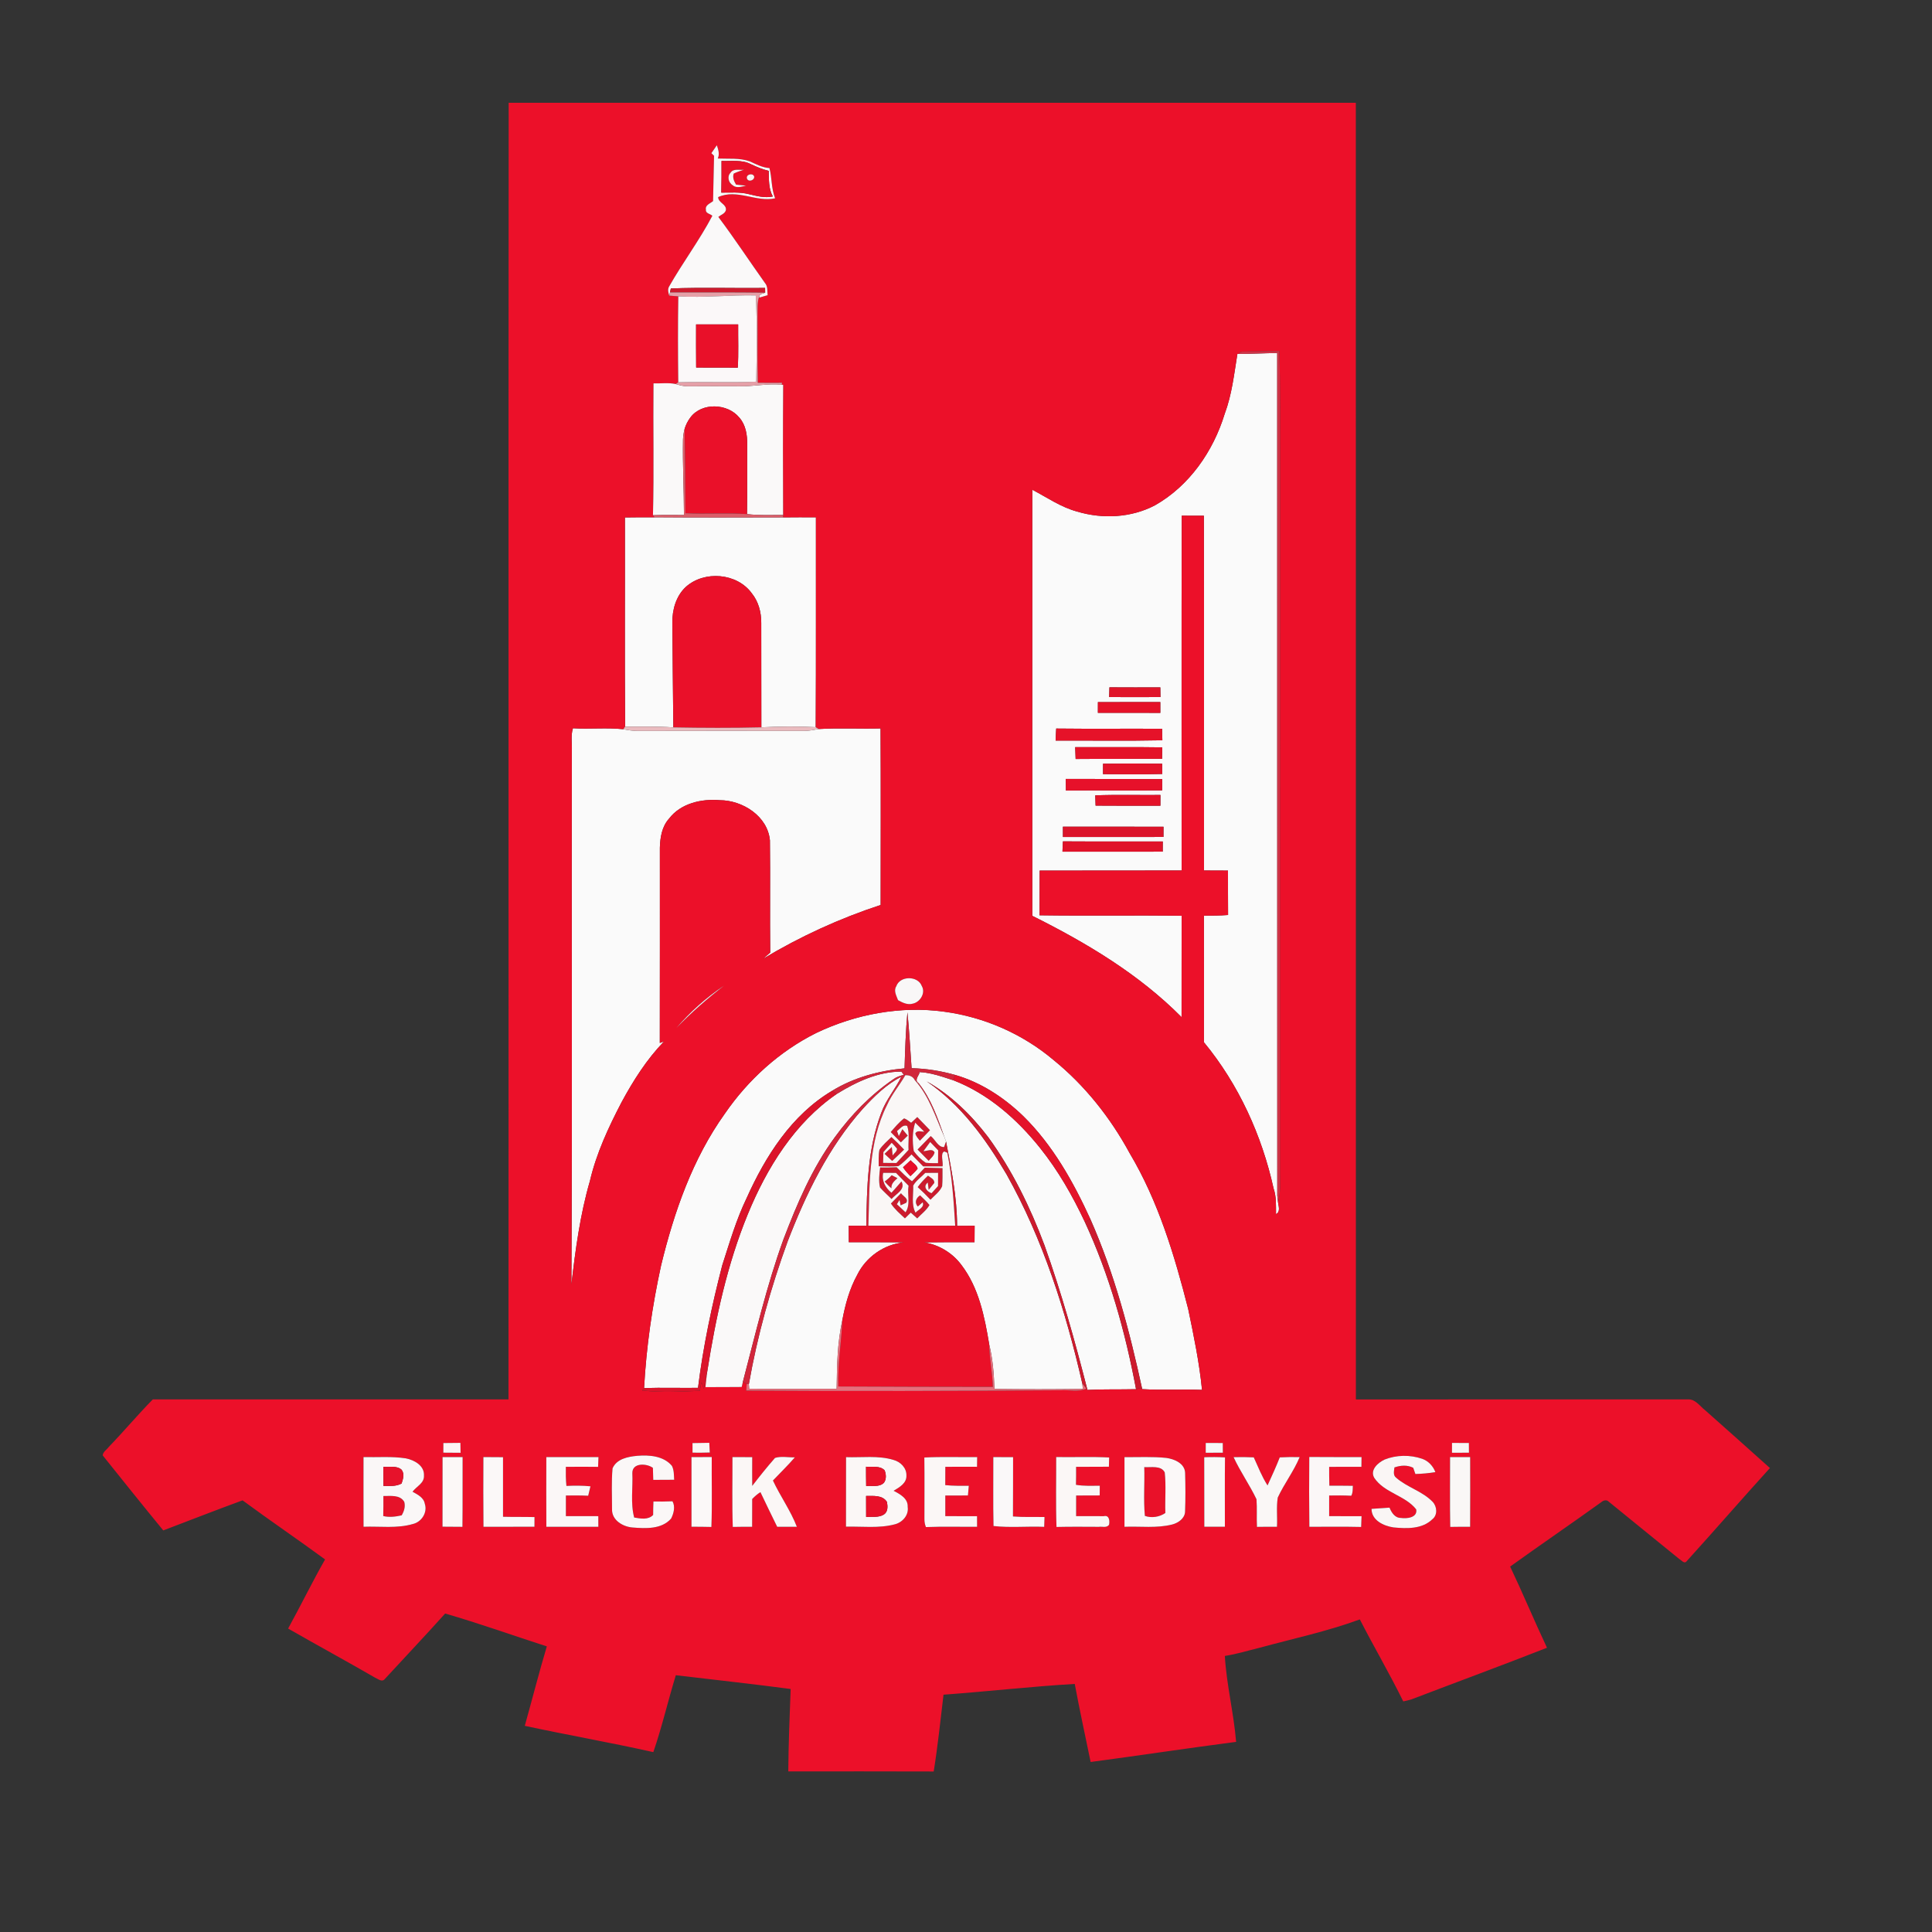 <?xml version="1.0" encoding="UTF-8"?>
<svg xmlns="http://www.w3.org/2000/svg" xmlns:xlink="http://www.w3.org/1999/xlink" width="800pt" height="800pt" viewBox="0 0 800 800" version="1.1">
<rect x="0" y="0" width="800" height="800" fill="#333333" stroke="none"/>
<g id="surface1">
<path style=" stroke:none;fill-rule:nonzero;fill:rgb(98.047%,98.047%,98.047%);fill-opacity:1;" d="M 512.379 146.551 L 512.879 146.551 C 518.211 146.559 523.531 146.238 528.859 146.18 C 528.898 262.48 528.828 378.781 528.891 495.078 C 528.969 495.738 529.121 497.051 529.191 497.711 C 529.371 499.391 530.328 501.75 528.371 502.738 C 528.34 499.148 528.559 495.539 527.359 492.09 C 522.5 470.109 512.891 449 498.531 431.59 C 498.539 414.109 498.578 396.641 498.52 379.16 C 501.852 379.16 505.191 379.148 508.52 378.879 C 508.461 372.75 508.5 366.621 508.48 360.488 C 505.172 360.48 501.859 360.469 498.551 360.449 C 498.512 311.488 498.621 262.52 498.5 213.551 C 495.441 213.559 492.379 213.551 489.328 213.531 C 489.211 262.5 489.301 311.469 489.281 360.441 C 469.691 360.52 450.09 360.441 430.5 360.488 C 430.469 366.66 430.488 372.828 430.449 379 C 450.059 379.289 469.68 378.961 489.289 379.18 C 489.238 393.18 489.309 407.18 489.262 421.18 C 471.59 403.352 449.781 390.359 427.449 379.219 C 427.441 320.41 427.43 261.602 427.449 202.789 C 433.551 205.98 439.32 210.039 446.059 211.84 C 456.621 215 468.461 214.398 478.281 209.219 C 492.5 201.16 502.379 186.852 507.109 171.398 C 510.102 163.41 511.02 154.91 512.379 146.551 M 459.262 288.641 C 466.352 288.66 473.441 288.68 480.531 288.641 C 480.512 287.641 480.48 285.629 480.461 284.629 C 473.43 284.629 466.41 284.672 459.391 284.609 C 459.34 285.949 459.301 287.289 459.262 288.641 M 454.621 290.738 C 454.609 292.211 454.609 293.691 454.609 295.172 C 463.23 295.18 471.852 295.172 480.469 295.18 C 480.461 293.691 480.461 292.199 480.461 290.711 C 471.84 290.73 463.23 290.691 454.621 290.738 M 437.109 306.672 C 451.84 306.602 466.578 306.852 481.309 306.539 C 481.262 304.949 481.23 303.359 481.199 301.77 C 466.59 301.68 451.969 301.852 437.352 301.68 C 437.238 303.34 437.172 305 437.109 306.672 M 445.211 309.379 C 445.262 311.012 445.32 312.641 445.398 314.281 C 457.328 314.172 469.27 314.289 481.199 314.211 C 481.219 312.621 481.25 311.039 481.281 309.461 C 469.262 309.27 457.238 309.43 445.211 309.379 M 456.75 316.23 C 456.738 317.672 456.738 319.109 456.738 320.559 C 464.922 320.59 473.102 320.699 481.281 320.488 C 481.25 319.07 481.23 317.641 481.219 316.219 C 473.059 316.141 464.898 316.148 456.75 316.23 M 441.371 327.34 C 454.648 327.238 467.941 327.391 481.23 327.281 C 481.23 325.719 481.23 324.148 481.25 322.59 C 467.93 322.52 454.609 322.59 441.301 322.539 C 441.309 324.141 441.328 325.738 441.371 327.34 M 453.52 329.34 C 453.551 330.398 453.621 332.531 453.66 333.59 C 462.602 333.672 471.551 333.629 480.5 333.621 C 480.5 332.141 480.5 330.66 480.512 329.18 C 471.512 329.262 462.512 329 453.52 329.34 M 440.129 342.32 C 440.129 343.738 440.129 345.16 440.141 346.578 C 454.02 346.551 467.891 346.602 481.77 346.57 C 481.77 345.148 481.77 343.738 481.781 342.328 C 467.891 342.301 454.012 342.328 440.129 342.32 M 440.141 348.391 C 440.051 349.809 439.98 351.23 439.949 352.66 C 453.781 352.648 467.621 352.691 481.461 352.648 C 481.461 351.238 481.469 349.84 481.48 348.441 C 467.699 348.398 453.922 348.488 440.141 348.391 M 258.762 214.262 C 262.84 214.211 266.93 214.18 271.02 214.199 C 288.75 214.34 306.488 214.289 324.23 214.238 C 328.77 214.172 333.309 214.199 337.852 214.211 C 337.809 243.18 337.941 272.148 337.77 301.109 C 330.281 300.73 322.75 300.809 315.262 301.172 C 315.211 286.781 315.27 272.379 315.219 257.988 C 315.262 253.578 314.09 249.109 311.281 245.641 C 305.16 237.25 291.672 236.141 284 243.012 C 279.922 246.77 278.309 252.551 278.41 257.969 C 278.539 272.379 278.641 286.789 278.809 301.191 C 272.172 300.762 265.5 300.91 258.852 300.879 C 258.641 272.012 258.82 243.129 258.762 214.262 M 236.781 311 C 236.941 307.859 236.281 304.609 237.238 301.559 C 244.18 301.98 251.172 301.219 258.078 301.949 C 260.051 302.34 262.039 302.66 264.051 302.66 C 287.059 302.59 310.07 302.621 333.078 302.641 C 335.078 302.621 337.059 302.25 339.031 301.871 C 347.531 301.371 356.09 301.852 364.621 301.629 C 364.75 326 364.672 350.359 364.66 374.73 C 347.66 380.301 331.289 387.801 315.961 397.02 C 316.949 396.148 317.941 395.289 318.93 394.441 C 318.75 378.961 319 363.48 318.809 348 C 317.898 337.969 307.5 331.352 298.02 331.34 C 290.422 330.691 281.852 332.648 277.02 339 C 274.078 342.25 273.352 346.789 273.238 351.02 C 273.23 377.969 273.27 404.922 273.211 431.871 L 274.969 431.23 C 267.809 438.629 262.238 447.41 257.359 456.441 C 251.949 466.82 246.941 477.559 244.27 489.02 C 240.199 503.012 238.27 517.512 236.602 531.949 C 237.012 458.309 236.648 384.648 236.781 311 M 337.922 427.762 C 354.289 419.93 372.949 416.43 390.988 418.922 C 407.531 421.141 423.398 428.102 436.172 438.859 C 449.211 449.43 459.789 462.801 467.781 477.531 C 479.609 497.391 486.328 519.738 492 542.012 C 494.309 553.102 496.621 564.23 497.73 575.512 C 489.469 575.199 481.199 575.719 472.961 575.211 C 467.77 551.23 461.449 527.309 451.5 504.82 C 444.441 489.379 435.969 474.238 423.789 462.23 C 415.789 454.488 406.16 448.129 395.391 445.078 C 389.551 443.422 383.531 442.469 377.469 442.32 C 376.922 434.609 376.512 426.879 375.75 419.191 C 375.039 426.891 374.789 434.641 374.559 442.379 C 364.051 443.34 353.52 446.148 344.48 451.73 C 327.781 461.66 316.949 478.75 309.172 496.09 C 304.859 505.012 302.102 514.539 299.059 523.949 C 294.738 540.641 291.16 557.559 289.031 574.68 C 281.578 574.77 274.141 574.531 266.699 574.77 C 267.621 557.691 270.09 540.711 273.738 524 C 279.121 501.852 286.781 479.801 300.16 461.109 C 309.762 447.141 322.73 435.359 337.922 427.762 M 376.301 444.25 C 382.602 443.031 388.891 445.422 394.82 447.34 C 409.211 452.91 421.121 463.41 430.66 475.34 C 438.148 484.68 444.121 495.141 449.199 505.969 C 459.379 527.961 465.969 551.469 470.41 575.238 C 463.699 575.398 456.98 575.199 450.281 575.531 C 445.129 555.352 439.52 535.262 432.5 515.641 C 426.59 499.852 419.109 484.539 409.191 470.871 C 402.211 461.719 393.781 453.43 383.711 447.762 C 397.922 457.43 408.238 471.66 416.82 486.32 C 431.891 513.23 441.32 542.91 448.16 572.871 C 448.219 573.43 448.34 574.559 448.398 575.121 C 436.191 575.289 423.98 575.289 411.77 575.129 C 411.578 568.922 411.078 562.699 409.602 556.648 C 407.699 545.219 405.32 533.23 398.121 523.82 C 394.441 518.84 388.82 515.43 382.711 514.441 C 389.648 514.391 396.59 514.309 403.531 514.359 C 403.539 512.09 403.559 509.82 403.578 507.559 C 401.148 507.57 398.73 507.578 396.309 507.602 C 396.289 495.789 393.961 484.199 391.738 472.672 C 391.512 471.98 391.262 471.309 390.988 470.66 C 388.238 462.949 385.559 455.02 380.379 448.531 C 377.078 446.449 385.371 442.172 376.301 444.25 M 357.199 459.199 C 361.91 454.039 366.988 449.031 373.262 445.801 C 370.75 450.961 366.871 455.371 364.91 460.809 C 359.219 475.691 358.941 491.871 358.738 507.59 C 356.301 507.57 353.871 507.559 351.441 507.551 C 351.449 509.82 351.461 512.09 351.48 514.359 C 359.109 514.328 366.738 514.398 374.379 514.43 C 366.102 515.199 358.629 520.449 354.969 527.879 C 351.75 533.738 349.98 540.23 348.77 546.77 C 346.711 556.051 346.559 565.621 346.441 575.078 C 334.371 575.059 322.289 575.148 310.219 575.059 C 310.18 574.59 310.121 573.672 310.078 573.199 C 313.609 553.059 319.148 533.262 326.141 514.051 C 333.719 494.41 343.078 475.031 357.199 459.199 "/>
<path style=" stroke:none;fill-rule:nonzero;fill:rgb(92.577%,6.273%,16.089%);fill-opacity:1;" d="M 210.551 579.461 C 210.641 400.488 210.48 221.52 210.629 42.551 C 327.559 42.551 444.488 42.539 561.422 42.57 C 561.48 221.531 561.398 400.5 561.449 579.469 C 607.289 579.449 653.141 579.48 698.98 579.461 C 702.012 579.301 703.852 582.23 706.012 583.91 C 715 591.859 723.949 599.871 732.891 607.879 C 721.289 620.66 709.969 633.719 698.391 646.488 C 697.461 647.73 696.18 646 695.352 645.551 C 685.641 637.621 675.859 629.762 666.16 621.82 C 665.25 620.852 663.891 621.25 663.039 622.031 C 650.539 631.02 637.82 639.691 625.32 648.68 C 630.602 659.801 635.32 671.172 640.578 682.301 C 621.941 689.609 603.141 696.531 584.441 703.68 C 583.32 704.02 582.199 704.301 581.059 704.512 C 575.422 693.02 568.91 681.961 563.078 670.559 C 549.551 675.531 535.449 678.52 521.57 682.301 C 516.781 683.461 512.059 684.941 507.18 685.691 C 507.879 697.641 510.871 709.34 511.852 721.27 C 491.75 723.879 471.699 726.93 451.609 729.602 C 449.398 718.832 447.039 708.082 445.031 697.27 C 426.891 698.352 408.809 700.41 390.691 701.738 C 389.422 712.34 388.32 722.988 386.629 733.539 C 366.559 733.449 346.48 733.512 326.41 733.512 C 326.5 722.121 326.961 710.75 327.391 699.379 C 311.57 697.281 295.691 695.559 279.84 693.672 C 276.609 704.25 274.121 715.07 270.531 725.52 C 252.859 721.559 235 718.441 217.301 714.629 C 220.379 703.68 223.16 692.641 226.43 681.738 C 212.398 677.211 198.488 672.219 184.328 668.129 C 176.109 677.301 167.621 686.23 159.289 695.301 C 158.148 696.672 156.57 695.211 155.379 694.719 C 143.422 687.809 131.281 681.219 119.301 674.352 C 124.52 664.871 129.262 655.129 134.602 645.73 C 123.309 637.441 111.711 629.578 100.441 621.262 C 89.449 625.281 78.551 629.551 67.609 633.711 C 59.16 623.422 50.832 613.012 42.512 602.629 C 42.68 601.141 44.23 600.262 45.059 599.121 C 51.281 592.699 57.012 585.82 63.289 579.449 C 112.379 579.469 161.469 579.469 210.551 579.461 M 294.57 63.422 C 294.84 63.699 295.391 64.238 295.672 64.512 C 295.551 70.762 295.41 77.02 295.262 83.27 C 294.078 84.289 291.879 84.898 292.309 86.871 C 292.078 88.371 294.16 88.539 294.969 89.352 C 289.621 99.5 282.66 108.762 277 118.75 C 276.391 119.922 276.738 121.25 277.141 122.422 C 278.379 122.5 279.629 122.602 280.871 122.719 C 280.672 134.57 280.719 146.43 280.852 158.289 L 279.801 159.02 C 276.781 158.371 273.66 158.852 270.602 158.738 C 270.41 176.941 270.852 195.148 270.379 213.34 L 271.02 214.199 C 266.93 214.18 262.84 214.211 258.762 214.262 C 258.82 243.129 258.641 272.012 258.852 300.879 L 258.078 301.949 C 251.172 301.219 244.18 301.98 237.238 301.559 C 236.281 304.609 236.941 307.859 236.781 311 C 236.648 384.648 237.012 458.309 236.602 531.949 C 238.27 517.512 240.199 503.012 244.27 489.02 C 246.941 477.559 251.949 466.82 257.359 456.441 C 262.238 447.41 267.809 438.629 274.969 431.23 L 273.211 431.871 C 273.27 404.922 273.23 377.969 273.238 351.02 C 273.352 346.789 274.078 342.25 277.02 339 C 281.852 332.648 290.422 330.691 298.02 331.34 C 307.5 331.352 317.898 337.969 318.809 348 C 319 363.48 318.75 378.961 318.93 394.441 C 317.941 395.289 316.949 396.148 315.961 397.02 C 331.289 387.801 347.66 380.301 364.66 374.73 C 364.672 350.359 364.75 326 364.621 301.629 C 356.09 301.852 347.531 301.371 339.031 301.871 L 337.77 301.109 C 337.941 272.148 337.809 243.18 337.852 214.211 C 333.309 214.199 328.77 214.172 324.23 214.238 L 324.262 213.238 C 324.199 195.281 324.16 177.309 324.289 159.34 L 323.691 159.309 L 323.828 158.512 C 320.48 158.551 317.129 158.531 313.781 158.5 C 313.559 149.309 313.738 140.129 313.672 130.949 C 313.719 128.172 313.441 125.309 314.41 122.648 C 314.41 122.789 314.43 123.078 314.43 123.23 C 315.289 122.98 317 122.488 317.859 122.238 C 317.648 120.559 318.012 118.641 316.809 117.25 C 310.32 108.141 304.172 98.77 297.449 89.82 C 298.512 88.941 300.129 88.512 300.578 87.059 C 300.949 84.512 297.449 84.059 297.371 81.621 C 305.172 78.031 313.051 83.852 320.969 82.109 C 319.32 78.078 319.711 73.711 318.609 69.59 C 315.672 69.398 313.09 68 310.48 66.82 C 306.219 65.301 301.641 65.84 297.211 65.641 C 298.078 63.789 297.422 61.93 296.828 60.141 C 296.07 61.23 295.32 62.328 294.57 63.422 M 512.879 146.551 L 512.379 146.551 C 511.02 154.91 510.102 163.41 507.109 171.398 C 502.379 186.852 492.5 201.16 478.281 209.219 C 468.461 214.398 456.621 215 446.059 211.84 C 439.32 210.039 433.551 205.98 427.449 202.789 C 427.43 261.602 427.441 320.41 427.449 379.219 C 449.781 390.359 471.59 403.352 489.262 421.18 C 489.309 407.18 489.238 393.18 489.289 379.18 C 469.68 378.961 450.059 379.289 430.449 379 C 430.488 372.828 430.469 366.66 430.5 360.488 C 450.09 360.441 469.691 360.52 489.281 360.441 C 489.301 311.469 489.211 262.5 489.328 213.531 C 492.379 213.551 495.441 213.559 498.5 213.551 C 498.621 262.52 498.512 311.488 498.551 360.449 C 501.859 360.469 505.172 360.48 508.48 360.488 C 508.5 366.621 508.461 372.75 508.52 378.879 C 505.191 379.148 501.852 379.16 498.52 379.16 C 498.578 396.641 498.539 414.109 498.531 431.59 C 512.891 449 522.5 470.109 527.359 492.09 C 528.559 495.539 528.34 499.148 528.371 502.738 C 530.328 501.75 529.371 499.391 529.191 497.711 C 530.371 493.922 529.949 489.93 529.98 486.039 C 530.02 388.012 529.941 289.98 530.012 191.949 C 529.922 176.41 530.25 160.859 529.719 145.328 C 525.5 145.359 521.289 145.539 517.07 145.52 C 515.672 145.719 513.789 145.078 512.879 146.551 M 371.129 408.391 C 369.93 410.27 371.211 412.32 371.852 414.141 C 373.699 415.172 375.781 416.23 377.961 415.59 C 381.031 414.98 383.379 411.141 381.691 408.281 C 380.059 403.949 372.629 403.988 371.129 408.391 M 280.102 425.641 C 286.18 419.32 292.82 413.52 299.762 408.172 C 292.469 413.059 285.809 418.969 280.102 425.641 M 337.922 427.762 C 322.73 435.359 309.762 447.141 300.16 461.109 C 286.781 479.801 279.121 501.852 273.738 524 C 270.09 540.711 267.621 557.691 266.699 574.77 L 265.898 575.75 C 273.801 576.719 281.852 576.238 289.781 575.898 C 289.988 574.699 290.199 573.512 290.422 572.32 C 290.781 573.238 291.129 574.16 291.48 575.09 C 291.73 572.621 292.281 570.211 292.871 567.809 C 292.551 569.988 292.34 572.18 292.121 574.379 C 297.121 574.34 302.121 574.391 307.121 574.32 C 307.25 573.789 307.488 572.719 307.609 572.191 C 308.012 572.391 308.809 572.801 309.211 573 C 309.16 573.699 309.039 575.109 308.988 575.809 C 352.352 576.102 395.719 575.988 439.078 575.691 C 442.641 575.391 446.48 576.59 449.82 574.969 L 450.281 575.531 C 456.98 575.199 463.699 575.398 470.41 575.238 C 470.422 575.301 470.441 575.41 470.449 575.469 C 471.191 574.73 472.051 574.602 472.961 575.211 C 481.199 575.719 489.469 575.199 497.73 575.512 C 496.621 564.23 494.309 553.102 492 542.012 C 486.328 519.738 479.609 497.391 467.781 477.531 C 459.789 462.801 449.211 449.43 436.172 438.859 C 423.398 428.102 407.531 421.141 390.988 418.922 C 372.949 416.43 354.289 419.93 337.922 427.762 M 183.59 597.531 C 183.59 598.531 183.57 600.52 183.57 601.52 C 185.949 601.551 188.328 601.559 190.711 601.57 C 190.691 600.191 190.672 598.82 190.648 597.461 C 188.289 597.48 185.941 597.5 183.59 597.531 M 286.75 597.551 C 286.75 598.539 286.762 600.531 286.762 601.52 C 289.141 601.559 291.531 601.539 293.91 601.461 C 293.84 600.121 293.77 598.781 293.699 597.441 C 291.379 597.488 289.059 597.52 286.75 597.551 M 499.27 597.5 C 499.27 598.512 499.27 600.539 499.262 601.559 C 501.621 601.539 503.988 601.539 506.359 601.531 C 506.352 600.531 506.34 598.52 506.328 597.52 C 503.969 597.512 501.621 597.5 499.27 597.5 M 601.238 597.48 C 601.238 598.5 601.238 600.539 601.23 601.559 C 603.57 601.551 605.91 601.551 608.262 601.539 C 608.262 600.539 608.25 598.52 608.238 597.512 C 605.898 597.5 603.57 597.488 601.238 597.48 M 183.25 603.352 C 183.219 612.961 183.23 622.559 183.23 632.172 C 185.98 632.211 188.73 632.219 191.488 632.23 C 191.621 622.609 191.5 612.98 191.559 603.352 C 188.789 603.352 186.02 603.352 183.25 603.352 M 200.16 603.34 C 200.109 612.961 200.109 622.59 200.191 632.219 C 207.23 632.191 214.27 632.219 221.309 632.191 C 221.309 630.852 221.32 629.512 221.328 628.191 C 216.98 628.078 212.629 628.172 208.289 628.059 C 208.262 619.84 208.262 611.609 208.289 603.391 C 205.578 603.352 202.871 603.34 200.16 603.34 M 226.219 603.34 C 226.211 612.969 226.16 622.59 226.23 632.211 C 233.41 632.199 240.578 632.211 247.762 632.211 C 247.75 630.738 247.75 629.27 247.75 627.809 C 243.27 627.809 238.801 627.82 234.328 627.789 C 234.32 624.941 234.32 622.102 234.328 619.262 C 237.398 619.219 240.48 619.211 243.559 619.359 C 243.879 618.051 244.199 616.75 244.5 615.449 C 241.191 615.109 237.859 615.141 234.539 615.281 C 234.281 612.648 234.262 610.02 234.309 607.391 C 238.762 607.352 243.211 607.328 247.66 607.398 C 247.711 606.039 247.762 604.691 247.82 603.352 C 240.621 603.352 233.422 603.34 226.219 603.34 M 253.641 608.012 C 253.129 613.629 253.441 619.309 253.43 624.961 C 253.301 629.461 257.891 632.18 261.891 632.5 C 267.309 632.941 273.93 633.301 277.891 628.82 C 278.969 626.691 279.711 623.859 278.461 621.648 C 275.828 621.781 273.199 621.77 270.57 621.738 C 270.5 623.59 270.449 625.441 270.449 627.309 C 268.359 629.469 265.23 628.82 262.602 628.371 C 261.012 622.379 262.129 616.059 261.84 609.941 C 261.82 605.602 267.77 605.91 270.352 607.809 C 270.391 609.461 270.441 611.109 270.5 612.781 C 273.391 612.77 276.27 612.77 279.16 612.738 C 279.039 610.801 279.129 608.73 278.219 606.961 C 274.75 602.84 268.852 602.41 263.859 602.82 C 260.02 603.191 255.352 604.051 253.641 608.012 M 286.328 603.352 C 286.32 612.961 286.301 622.57 286.328 632.191 C 289.078 632.191 291.828 632.211 294.578 632.281 C 294.93 622.641 294.641 612.98 294.719 603.328 C 291.922 603.34 289.121 603.34 286.328 603.352 M 303.289 603.34 C 303.328 612.98 303.078 622.629 303.43 632.27 C 306.102 632.211 308.77 632.199 311.441 632.211 C 311.441 628.371 311.48 624.539 311.469 620.711 C 312.5 619.648 313.609 618.641 314.879 617.871 C 317.129 622.68 319.5 627.441 321.82 632.219 C 324.531 632.211 327.25 632.219 329.969 632.211 C 327.371 625.488 323.109 619.559 320.059 613.051 C 323.078 609.852 326.262 606.801 329.129 603.461 C 326.43 603.531 323.488 602.871 320.922 603.691 C 317.641 607.422 314.531 611.32 311.488 615.27 C 311.469 611.301 311.441 607.34 311.48 603.371 C 308.75 603.352 306.02 603.34 303.289 603.34 M 350.328 603.371 C 350.289 612.961 350.328 622.559 350.301 632.16 C 357.02 632 363.91 632.93 370.488 631.199 C 373.672 630.422 376.379 627.41 375.859 623.988 C 376.051 620.48 372.672 618.68 370.02 617.301 C 372.371 615.891 375.469 614.18 375.328 611.012 C 375.449 607.82 372.859 605.289 369.949 604.512 C 363.602 602.59 356.859 603.602 350.328 603.371 M 382.75 603.52 C 382.859 612.039 382.77 620.559 382.781 629.09 C 382.781 630.199 382.98 631.281 383.398 632.328 C 390.461 632.059 397.531 632.262 404.59 632.211 C 404.59 630.738 404.578 629.27 404.578 627.82 C 400.199 627.82 395.809 627.809 391.43 627.801 C 391.43 624.949 391.43 622.102 391.43 619.262 C 394.551 619.238 397.68 619.238 400.801 619.25 C 400.922 617.898 401.039 616.57 401.16 615.238 C 397.91 615.23 394.648 615.301 391.41 614.949 C 391.441 612.422 391.441 609.898 391.441 607.379 C 395.809 607.371 400.191 607.34 404.57 607.371 C 404.578 606.02 404.602 604.68 404.629 603.352 C 397.328 603.422 390.031 603.141 382.75 603.52 M 411.309 603.352 C 411.352 612.859 411.172 622.379 411.391 631.891 C 418.219 632.672 425.41 631.941 432.379 632.238 C 432.422 630.871 432.469 629.52 432.52 628.172 C 428.16 628.07 423.801 628.289 419.449 627.93 C 419.531 619.738 419.449 611.559 419.5 603.371 C 416.77 603.34 414.039 603.34 411.309 603.352 M 437.34 603.328 C 437.379 612.98 437.129 622.641 437.469 632.281 C 443.309 632.141 449.16 632.211 455 632.23 C 456.41 632.02 458.281 632.789 459.238 631.359 C 459.57 629.801 459.352 627.238 457.059 627.809 C 453.238 627.762 449.422 627.859 445.602 627.789 C 445.602 624.941 445.609 622.102 445.609 619.262 C 448.859 619.238 452.102 619.238 455.359 619.23 C 455.359 617.879 455.379 616.531 455.398 615.199 C 452.109 615.211 448.789 615.391 445.539 614.828 C 445.602 612.34 445.602 609.859 445.59 607.391 C 450.109 607.359 454.641 607.371 459.172 607.34 C 459.199 606.391 459.25 604.469 459.281 603.512 C 451.969 603.129 444.648 603.449 437.34 603.328 M 498.641 603.41 C 498.699 613 498.629 622.602 498.68 632.199 C 501.52 632.219 504.359 632.219 507.199 632.199 C 507.23 622.629 507.121 613.051 507.25 603.48 C 504.379 603.301 501.512 603.301 498.641 603.41 M 510.801 603.379 C 513.57 609.398 517.449 614.84 520.289 620.82 C 520.57 624.621 520.281 628.441 520.48 632.25 C 523.238 632.199 526 632.199 528.77 632.219 C 529 628.191 528.461 624.102 529.09 620.129 C 531.762 614.352 535.73 609.238 538.16 603.352 C 535.41 603.289 532.66 603.32 529.922 603.469 C 528.391 607.398 526.602 611.23 524.859 615.078 C 522.52 611.43 520.949 607.379 519.16 603.461 C 516.371 603.328 513.578 603.301 510.801 603.379 M 542.148 603.301 C 542.051 612.93 542.059 622.57 542.18 632.211 C 549.328 632.25 556.48 632.102 563.629 632.281 C 563.691 630.789 563.73 629.289 563.789 627.82 C 559.32 627.82 554.852 627.82 550.379 627.801 C 550.371 624.949 550.371 622.102 550.379 619.262 C 553.43 619.219 556.488 619.191 559.539 619.359 C 560.23 618.078 560.129 616.621 560.18 615.238 C 556.93 615.191 553.691 615.18 550.461 615.199 C 550.391 612.59 550.371 609.988 550.379 607.398 C 554.828 607.359 559.281 607.352 563.738 607.371 C 563.738 606.012 563.75 604.672 563.781 603.34 C 556.559 603.309 549.359 603.391 542.148 603.301 M 573.328 604.371 C 570.609 605.648 567.16 608.66 569.039 611.93 C 573.191 618.199 581.859 619.191 586.41 624.988 C 587.078 628.441 582.48 628.93 580.07 628.539 C 577.578 628.551 576.199 626.301 575.371 624.281 C 572.879 624.441 570.398 624.609 567.922 624.789 C 567.91 629.539 572.969 631.879 577.02 632.469 C 582.488 633 588.891 633.219 593.121 629.078 C 595.371 627.328 595.059 623.801 593.23 621.879 C 588.961 617.441 582.648 615.898 578.078 611.852 C 576.73 610.828 577.27 609.02 577.41 607.629 C 579.969 606.75 582.68 606.531 585.18 607.77 C 585.41 608.422 585.859 609.699 586.078 610.352 C 588.852 610.281 591.621 610.02 594.359 609.578 C 593.41 607.051 591.469 604.969 588.91 604.059 C 583.898 602.34 578.25 602.422 573.328 604.371 M 600.441 603.34 C 600.48 612.98 600.32 622.621 600.512 632.262 C 603.25 632.211 606 632.199 608.75 632.211 C 608.801 622.578 608.801 612.961 608.762 603.34 C 605.98 603.34 603.211 603.34 600.441 603.34 M 150.52 603.352 C 150.52 612.961 150.488 622.578 150.531 632.199 C 157.34 631.941 164.352 633 170.988 631.051 C 174.559 630.23 177.109 626.27 175.91 622.711 C 175.48 620.078 172.898 618.859 170.828 617.691 C 172.422 615.48 175.738 614.18 175.559 611.031 C 175.82 606.891 171.551 604.551 168.031 603.871 C 162.238 602.98 156.352 603.48 150.52 603.352 M 465.621 603.371 C 465.602 612.98 465.609 622.602 465.621 632.211 C 472.211 631.949 478.949 632.898 485.422 631.25 C 487.879 630.609 490.602 628.75 490.711 625.969 C 490.922 620.629 490.879 615.262 490.738 609.91 C 490.609 605.98 486.301 604.148 482.949 603.691 C 477.199 603.09 471.391 603.422 465.621 603.371 "/>
<path style=" stroke:none;fill-rule:nonzero;fill:rgb(98.047%,97.656%,97.656%);fill-opacity:1;" d="M 294.57 63.422 C 295.32 62.328 296.07 61.23 296.828 60.141 C 297.422 61.93 298.078 63.789 297.211 65.641 C 301.641 65.84 306.219 65.301 310.48 66.82 C 313.09 68 315.672 69.398 318.609 69.59 C 319.711 73.711 319.32 78.078 320.969 82.109 C 313.051 83.852 305.172 78.031 297.371 81.621 C 297.449 84.059 300.949 84.512 300.578 87.059 C 300.129 88.512 298.512 88.941 297.449 89.82 C 304.172 98.77 310.32 108.141 316.809 117.25 C 318.012 118.641 317.648 120.559 317.859 122.238 C 317 122.488 315.289 122.98 314.43 123.23 C 314.43 123.078 314.41 122.789 314.41 122.648 C 314.672 121.59 316.039 121.629 316.84 121.191 C 316.828 120.699 316.82 119.73 316.809 119.238 C 303.801 119.379 290.77 118.949 277.781 119.441 L 277.422 121.078 L 277.141 122.422 C 276.738 121.25 276.391 119.922 277 118.75 C 282.66 108.762 289.621 99.5 294.969 89.352 C 294.16 88.539 292.078 88.371 292.309 86.871 C 291.879 84.898 294.078 84.289 295.262 83.27 C 295.41 77.02 295.551 70.762 295.672 64.512 C 295.391 64.238 294.84 63.699 294.57 63.422 M 298.762 66.641 C 298.801 71.02 298.77 75.391 298.672 79.77 C 302.469 79.781 306.34 79.449 310.078 80.391 C 313.328 81.148 316.641 82.09 320.012 81.359 C 318.211 78.102 318.41 74.352 318.309 70.75 C 315.73 70.129 313.281 69.109 310.891 67.969 C 307.141 66.039 302.809 66.809 298.762 66.641 M 270.602 158.738 C 273.66 158.852 276.781 158.371 279.801 159.02 C 281.469 159.512 283.18 160.012 284.949 159.961 C 291.961 159.941 298.98 159.879 306 159.949 C 311.91 160.09 317.77 158.699 323.691 159.309 L 324.289 159.34 C 324.16 177.309 324.199 195.281 324.262 213.238 C 319.281 213.211 314.289 213.488 309.328 212.871 C 309.469 203.262 309.359 193.648 309.398 184.039 C 309.461 180.141 308.82 175.93 306.129 172.91 C 301.281 166.969 290.551 166.539 285.859 172.891 C 284.801 174.301 283.98 175.898 283.48 177.59 C 283.121 179.02 282.871 180.48 282.82 181.961 C 282.629 192.398 283.199 202.828 283.219 213.27 C 278.941 213.262 274.66 213.18 270.379 213.34 C 270.852 195.148 270.41 176.941 270.602 158.738 M 346.5 452.961 C 354.531 448 363.648 443.691 373.262 443.73 L 374.281 445.09 C 372.699 445.43 371.172 445.961 369.879 446.93 C 360.5 453.359 352.441 461.629 345.762 470.801 C 336.32 483.621 330.059 498.391 324.422 513.172 C 317.43 532.43 312.82 552.41 307.609 572.191 C 307.488 572.719 307.25 573.789 307.121 574.32 C 302.121 574.391 297.121 574.34 292.121 574.379 C 292.34 572.18 292.551 569.988 292.871 567.809 C 296.352 545.699 301.102 523.609 309.621 502.84 C 317.52 483.59 329.059 464.91 346.5 452.961 "/>
<path style=" stroke:none;fill-rule:nonzero;fill:rgb(91.406%,6.665%,16.089%);fill-opacity:1;" d="M 298.762 66.641 C 302.809 66.809 307.141 66.039 310.891 67.969 C 313.281 69.109 315.73 70.129 318.309 70.75 C 318.41 74.352 318.211 78.102 320.012 81.359 C 316.641 82.09 313.328 81.148 310.078 80.391 C 306.34 79.449 302.469 79.781 298.672 79.77 C 298.77 75.391 298.801 71.02 298.762 66.641 M 302.488 71.539 C 300.961 73.078 301.672 75.691 303.422 76.73 C 305 78.109 307.148 77.219 308.941 76.879 C 307.559 76.719 306.172 76.57 304.789 76.441 C 303.961 75.039 303.238 73.52 303.82 71.871 C 305.172 71.199 306.621 70.762 308.051 70.27 C 306.191 70.52 303.691 69.648 302.488 71.539 M 309.301 73.949 C 309.891 75.602 312.641 74.621 312.262 73 C 311.641 71.461 308.762 72.238 309.301 73.949 M 473.82 607.512 C 476.59 607.699 480.789 606.699 482.289 609.691 C 482.91 615.25 482.34 620.891 482.551 626.488 C 480.148 628.18 476.801 628.68 474.07 627.699 C 473.449 621.051 474.02 614.23 473.82 607.512 "/>
<path style=" stroke:none;fill-rule:nonzero;fill:rgb(98.047%,96.484%,96.094%);fill-opacity:1;" d="M 302.488 71.539 C 303.691 69.648 306.191 70.52 308.051 70.27 C 306.621 70.762 305.172 71.199 303.82 71.871 C 303.238 73.52 303.961 75.039 304.789 76.441 C 306.172 76.57 307.559 76.719 308.941 76.879 C 307.148 77.219 305 78.109 303.422 76.73 C 301.672 75.691 300.961 73.078 302.488 71.539 M 573.328 604.371 C 578.25 602.422 583.898 602.34 588.91 604.059 C 591.469 604.969 593.41 607.051 594.359 609.578 C 591.621 610.02 588.852 610.281 586.078 610.352 C 585.859 609.699 585.41 608.422 585.18 607.77 C 582.68 606.531 579.969 606.75 577.41 607.629 C 577.27 609.02 576.73 610.828 578.078 611.852 C 582.648 615.898 588.961 617.441 593.23 621.879 C 595.059 623.801 595.371 627.328 593.121 629.078 C 588.891 633.219 582.488 633 577.02 632.469 C 572.969 631.879 567.91 629.539 567.922 624.789 C 570.398 624.609 572.879 624.441 575.371 624.281 C 576.199 626.301 577.578 628.551 580.07 628.539 C 582.48 628.93 587.078 628.441 586.41 624.988 C 581.859 619.191 573.191 618.199 569.039 611.93 C 567.16 608.66 570.609 605.648 573.328 604.371 "/>
<path style=" stroke:none;fill-rule:nonzero;fill:rgb(99.609%,95.312%,95.702%);fill-opacity:1;" d="M 309.301 73.949 C 308.762 72.238 311.641 71.461 312.262 73 C 312.641 74.621 309.891 75.602 309.301 73.949 M 280.102 425.641 C 285.809 418.969 292.469 413.059 299.762 408.172 C 292.82 413.52 286.18 419.32 280.102 425.641 M 183.59 597.531 C 185.941 597.5 188.289 597.48 190.648 597.461 C 190.672 598.82 190.691 600.191 190.711 601.57 C 188.328 601.559 185.949 601.551 183.57 601.52 C 183.57 600.52 183.59 598.531 183.59 597.531 "/>
<path style=" stroke:none;fill-rule:nonzero;fill:rgb(79.688%,10.594%,18.042%);fill-opacity:1;" d="M 277.781 119.441 C 290.77 118.949 303.801 119.379 316.809 119.238 C 316.82 119.73 316.828 120.699 316.84 121.191 C 303.699 121.012 290.559 121.129 277.422 121.078 L 277.781 119.441 M 383.711 447.762 C 393.781 453.43 402.211 461.719 409.191 470.871 C 419.109 484.539 426.59 499.852 432.5 515.641 C 439.52 535.262 445.129 555.352 450.281 575.531 L 449.82 574.969 C 449.41 574.449 448.57 573.391 448.16 572.871 C 441.32 542.91 431.891 513.23 416.82 486.32 C 408.238 471.66 397.922 457.43 383.711 447.762 M 374.371 463.09 C 375.469 463.461 376.328 464.27 377.289 464.91 C 378.129 464.109 378.98 463.32 379.828 462.539 C 381.59 464.352 383.352 466.16 385.09 467.988 C 383.691 469.449 382.289 470.91 380.879 472.359 C 380.16 471.391 379.219 470.488 379.031 469.25 C 379.879 467.898 381.469 468.641 382.73 468.621 C 381.48 467.359 380.23 466.102 378.969 464.871 C 377.73 468.641 377.781 472.762 378.371 476.641 C 379.73 478.5 381.391 480.199 383.328 481.469 C 385.012 481.691 386.719 481.621 388.422 481.648 C 388.43 479.871 388.449 478.09 388.469 476.32 C 387.371 475.16 386.262 474.012 385.16 472.871 C 384.23 474.129 383.309 475.398 382.379 476.68 C 383.898 476.691 385.969 475.398 386.988 477.16 C 386.719 478.648 385.449 479.57 384.539 480.672 C 383 479.102 381.469 477.551 379.949 475.988 C 381.762 474.129 383.578 472.281 385.391 470.41 C 387.238 471.781 388.43 475.121 390.922 474.969 C 391.121 474.398 391.531 473.25 391.738 472.672 C 393.961 484.199 396.289 495.789 396.309 507.602 C 396.109 507.59 395.719 507.59 395.531 507.578 C 394.891 497.461 394.281 487.289 392.25 477.328 C 391.949 477.191 391.328 476.93 391.02 476.801 C 389.238 477.512 390.648 481.102 390.301 482.969 C 387.609 482.98 384.93 482.988 382.25 482.961 C 380.641 481.32 379.039 479.68 377.449 478.031 C 375.66 479.672 374.039 481.551 371.98 482.871 C 369.281 483.129 366.559 482.949 363.852 482.922 C 363.891 480.641 363.691 478.328 364.16 476.102 C 365.48 474.059 367.422 472.531 369.109 470.82 C 370.93 472.48 372.691 474.211 374.379 476.02 C 372.75 477.602 371.102 479.18 369.43 480.719 C 368.379 479.73 367.32 478.75 366.27 477.781 C 367.27 476.82 368.27 475.879 369.281 474.941 C 369.371 475.82 369.539 477.578 369.629 478.449 C 370.211 477.52 371.422 476.828 371.441 475.641 C 370.73 474.789 370 473.969 369.23 473.191 C 368.078 474.469 366.941 475.77 365.801 477.059 C 365.75 478.539 365.711 480.031 365.672 481.531 C 367.512 481.539 369.34 481.559 371.18 481.578 C 372.871 479.781 374.551 477.969 376.211 476.148 C 375.98 472.871 376.75 469.359 375.648 466.23 C 373.82 465.52 372.73 467.43 371.441 468.328 C 371.629 468.852 371.988 469.891 372.172 470.422 C 372.66 469.469 373.16 468.52 373.66 467.578 C 374.211 468.238 375.32 469.57 375.879 470.23 C 374.93 471.16 373.98 472.09 373.031 473.031 C 371.629 471.602 370.23 470.18 368.828 468.762 C 370.559 466.762 372.25 464.68 374.371 463.09 M 364.398 491.719 C 363.75 489 364.121 486.16 364.43 483.422 C 366.711 483.48 368.988 483.422 371.27 483.328 C 373.328 485.32 375.281 487.469 377.66 489.121 C 379.422 487.25 381.199 485.398 382.93 483.512 C 385.371 483.551 387.82 483.609 390.27 483.691 C 390.25 486.191 390.34 488.699 390.121 491.199 C 389.129 493.5 386.961 495 385.289 496.789 C 383.602 494.961 381.84 493.211 380 491.559 C 381.219 489.809 382.719 488.289 384.262 486.82 C 385.27 487.609 386.98 488.27 386.871 489.828 C 386.289 490.539 385.129 491.98 384.551 492.691 C 384.461 491.941 384.262 490.422 384.172 489.672 C 382.02 491.289 383.82 493.469 385.738 494.078 C 386.621 493.09 387.512 492.102 388.422 491.129 C 388.43 489.289 388.43 487.461 388.441 485.641 C 386.66 485.641 384.891 485.648 383.121 485.68 C 381.488 487.441 379.32 488.809 378.141 490.93 C 378.281 494.641 377.262 498.738 379.102 502.148 C 380.211 500.871 382.93 499.961 382.059 497.859 C 381.551 498.301 380.539 499.172 380.031 499.602 C 378.57 497.91 379.32 496.051 380.988 494.969 C 382.32 496.262 383.711 497.512 384.871 498.98 C 383.629 501.18 381.5 502.691 379.801 504.52 C 378.91 503.719 378.02 502.922 377.129 502.129 C 376.531 502.719 375.32 503.91 374.711 504.5 C 372.641 502.578 370.469 500.73 368.91 498.352 C 370.32 496.941 371.699 495.512 373.09 494.09 C 373.879 495.281 376.371 496.281 375.25 498.051 C 374.672 498.309 373.512 498.84 372.93 499.109 C 372.82 498.551 372.602 497.43 372.488 496.871 C 372.121 497.449 371.738 498.039 371.379 498.641 C 372.559 499.762 373.75 500.879 374.961 501.988 C 377.172 498.77 375.57 494.609 376.219 490.98 C 374.48 489.199 372.73 487.441 371.012 485.672 C 369.238 485.648 367.469 485.648 365.711 485.648 C 365.012 489 366.648 491.809 369.129 493.91 C 370.57 492.398 371.871 490.762 373.27 489.219 C 375.141 492.578 370.969 494.328 369.18 496.488 C 367.602 494.891 365.879 493.422 364.398 491.719 M 366.328 489.23 C 367.398 488.469 368.359 487.602 369.23 486.629 C 369.828 486.93 371.02 487.551 371.621 487.852 C 370.391 489.012 368.949 490.078 369.129 492.051 C 368.102 491.199 367.16 490.262 366.328 489.23 M 451.5 504.82 C 461.449 527.309 467.77 551.23 472.961 575.211 C 472.051 574.602 471.191 574.73 470.449 575.469 C 470.441 575.41 470.422 575.301 470.41 575.238 C 465.969 551.469 459.379 527.961 449.199 505.969 C 449.781 505.68 450.922 505.109 451.5 504.82 "/>
<path style=" stroke:none;fill-rule:nonzero;fill:rgb(89.844%,62.694%,65.819%);fill-opacity:1;" d="M 277.422 121.078 C 290.559 121.129 303.699 121.012 316.84 121.191 C 316.039 121.629 314.672 121.59 314.41 122.648 C 313.441 125.309 313.719 128.172 313.672 130.949 C 313.738 140.129 313.559 149.309 313.781 158.5 C 317.129 158.531 320.48 158.551 323.828 158.512 L 323.691 159.309 C 317.77 158.699 311.91 160.09 306 159.949 C 298.98 159.879 291.961 159.941 284.949 159.961 C 283.18 160.012 281.469 159.512 279.801 159.02 L 280.852 158.289 C 291.602 158.012 302.371 158.48 313.129 158.051 C 313.352 146.148 313.609 134.219 312.941 122.328 C 302.25 122.09 291.539 123.359 280.871 122.719 C 279.629 122.602 278.379 122.5 277.141 122.422 L 277.422 121.078 "/>
<path style=" stroke:none;fill-rule:nonzero;fill:rgb(98.438%,97.264%,97.656%);fill-opacity:1;" d="M 280.871 122.719 C 291.539 123.359 302.25 122.09 312.941 122.328 C 313.609 134.219 313.352 146.148 313.129 158.051 C 302.371 158.48 291.602 158.012 280.852 158.289 C 280.719 146.43 280.672 134.57 280.871 122.719 M 288.23 134.328 C 288.23 140.281 288.199 146.23 288.262 152.18 C 294 152.27 299.738 152.148 305.488 152.262 C 305.879 146.289 305.602 140.309 305.66 134.34 C 299.852 134.32 294.039 134.359 288.23 134.328 "/>
<path style=" stroke:none;fill-rule:nonzero;fill:rgb(91.406%,6.273%,16.089%);fill-opacity:1;" d="M 288.23 134.328 C 294.039 134.359 299.852 134.32 305.66 134.34 C 305.602 140.309 305.879 146.289 305.488 152.262 C 299.738 152.148 294 152.27 288.262 152.18 C 288.199 146.23 288.23 140.281 288.23 134.328 "/>
<path style=" stroke:none;fill-rule:nonzero;fill:rgb(81.639%,19.994%,27.831%);fill-opacity:1;" d="M 512.879 146.551 C 513.789 145.078 515.672 145.719 517.07 145.52 C 521.289 145.539 525.5 145.359 529.719 145.328 C 530.25 160.859 529.922 176.41 530.012 191.949 C 529.941 289.98 530.02 388.012 529.98 486.039 C 529.949 489.93 530.371 493.922 529.191 497.711 C 529.121 497.051 528.969 495.738 528.891 495.078 C 528.828 378.781 528.898 262.48 528.859 146.18 C 523.531 146.238 518.211 146.559 512.879 146.551 "/>
<path style=" stroke:none;fill-rule:nonzero;fill:rgb(91.797%,6.273%,16.089%);fill-opacity:1;" d="M 285.859 172.891 C 290.551 166.539 301.281 166.969 306.129 172.91 C 308.82 175.93 309.461 180.141 309.398 184.039 C 309.359 193.648 309.469 203.262 309.328 212.871 C 300.84 212.27 292.32 212.969 283.828 212.5 C 283.75 200.859 283.73 189.23 283.48 177.59 C 283.98 175.898 284.801 174.301 285.859 172.891 M 284 243.012 C 291.672 236.141 305.16 237.25 311.281 245.641 C 314.09 249.109 315.262 253.578 315.219 257.988 C 315.27 272.379 315.211 286.781 315.262 301.172 C 303.109 301.461 290.961 301.41 278.809 301.191 C 278.641 286.789 278.539 272.379 278.41 257.969 C 278.309 252.551 279.922 246.77 284 243.012 "/>
<path style=" stroke:none;fill-rule:nonzero;fill:rgb(85.938%,36.864%,41.576%);fill-opacity:1;" d="M 282.82 181.961 C 282.871 180.48 283.121 179.02 283.48 177.59 C 283.73 189.23 283.75 200.859 283.828 212.5 C 292.32 212.969 300.84 212.27 309.328 212.871 C 314.289 213.488 319.281 213.211 324.262 213.238 L 324.23 214.238 C 306.488 214.289 288.75 214.34 271.02 214.199 L 270.379 213.34 C 274.66 213.18 278.941 213.262 283.219 213.27 C 283.199 202.828 282.629 192.398 282.82 181.961 "/>
<path style=" stroke:none;fill-rule:nonzero;fill:rgb(87.889%,7.835%,16.089%);fill-opacity:1;" d="M 459.262 288.641 C 459.301 287.289 459.34 285.949 459.391 284.609 C 466.41 284.672 473.43 284.629 480.461 284.629 C 480.48 285.629 480.512 287.641 480.531 288.641 C 473.441 288.68 466.352 288.66 459.262 288.641 "/>
<path style=" stroke:none;fill-rule:nonzero;fill:rgb(89.844%,6.665%,15.697%);fill-opacity:1;" d="M 454.621 290.738 C 463.23 290.691 471.84 290.73 480.461 290.711 C 480.461 292.199 480.461 293.691 480.469 295.18 C 471.852 295.172 463.23 295.18 454.609 295.172 C 454.609 293.691 454.609 292.211 454.621 290.738 "/>
<path style=" stroke:none;fill-rule:nonzero;fill:rgb(91.797%,73.242%,74.805%);fill-opacity:1;" d="M 258.852 300.879 C 265.5 300.91 272.172 300.762 278.809 301.191 C 290.961 301.41 303.109 301.461 315.262 301.172 C 322.75 300.809 330.281 300.73 337.77 301.109 L 339.031 301.871 C 337.059 302.25 335.078 302.621 333.078 302.641 C 310.07 302.621 287.059 302.59 264.051 302.66 C 262.039 302.66 260.051 302.34 258.078 301.949 L 258.852 300.879 "/>
<path style=" stroke:none;fill-rule:nonzero;fill:rgb(90.234%,7.054%,16.089%);fill-opacity:1;" d="M 437.109 306.672 C 437.172 305 437.238 303.34 437.352 301.68 C 451.969 301.852 466.59 301.68 481.199 301.77 C 481.23 303.359 481.262 304.949 481.309 306.539 C 466.578 306.852 451.84 306.602 437.109 306.672 M 158.75 619.469 C 161.711 619.52 165.609 618.828 167.398 621.891 C 167.93 623.84 167.32 625.77 166.328 627.469 C 163.82 628.031 161.23 628.371 158.691 627.762 C 158.762 624.988 158.77 622.23 158.75 619.469 "/>
<path style=" stroke:none;fill-rule:nonzero;fill:rgb(89.452%,7.054%,15.697%);fill-opacity:1;" d="M 445.211 309.379 C 457.238 309.43 469.262 309.27 481.281 309.461 C 481.25 311.039 481.219 312.621 481.199 314.211 C 469.27 314.289 457.328 314.172 445.398 314.281 C 445.32 312.641 445.262 311.012 445.211 309.379 "/>
<path style=" stroke:none;fill-rule:nonzero;fill:rgb(89.452%,7.054%,16.089%);fill-opacity:1;" d="M 456.75 316.23 C 464.898 316.148 473.059 316.141 481.219 316.219 C 481.23 317.641 481.25 319.07 481.281 320.488 C 473.102 320.699 464.922 320.59 456.738 320.559 C 456.738 319.109 456.738 317.672 456.75 316.23 M 453.52 329.34 C 462.512 329 471.512 329.262 480.512 329.18 C 480.5 330.66 480.5 332.141 480.5 333.621 C 471.551 333.629 462.602 333.672 453.66 333.59 C 453.621 332.531 453.551 330.398 453.52 329.34 "/>
<path style=" stroke:none;fill-rule:nonzero;fill:rgb(90.625%,6.665%,16.479%);fill-opacity:1;" d="M 441.371 327.34 C 441.328 325.738 441.309 324.141 441.301 322.539 C 454.609 322.59 467.93 322.52 481.25 322.59 C 481.23 324.148 481.23 325.719 481.23 327.281 C 467.941 327.391 454.648 327.238 441.371 327.34 "/>
<path style=" stroke:none;fill-rule:nonzero;fill:rgb(85.938%,7.835%,16.479%);fill-opacity:1;" d="M 440.129 342.32 C 454.012 342.328 467.891 342.301 481.781 342.328 C 481.77 343.738 481.77 345.148 481.77 346.57 C 467.891 346.602 454.02 346.551 440.141 346.578 C 440.129 345.16 440.129 343.738 440.129 342.32 "/>
<path style=" stroke:none;fill-rule:nonzero;fill:rgb(87.889%,7.054%,16.089%);fill-opacity:1;" d="M 440.141 348.391 C 453.922 348.488 467.699 348.398 481.48 348.441 C 481.469 349.84 481.461 351.238 481.461 352.648 C 467.621 352.691 453.781 352.648 439.949 352.66 C 439.98 351.23 440.051 349.809 440.141 348.391 "/>
<path style=" stroke:none;fill-rule:nonzero;fill:rgb(97.656%,96.875%,96.875%);fill-opacity:1;" d="M 371.129 408.391 C 372.629 403.988 380.059 403.949 381.691 408.281 C 383.379 411.141 381.031 414.98 377.961 415.59 C 375.781 416.23 373.699 415.172 371.852 414.141 C 371.211 412.32 369.93 410.27 371.129 408.391 "/>
<path style=" stroke:none;fill-rule:nonzero;fill:rgb(82.031%,14.893%,23.143%);fill-opacity:1;" d="M 374.559 442.379 C 374.789 434.641 375.039 426.891 375.75 419.191 C 376.512 426.879 376.922 434.609 377.469 442.32 C 383.531 442.469 389.551 443.422 395.391 445.078 C 395.238 445.648 394.961 446.781 394.82 447.34 C 388.891 445.422 382.602 443.031 376.301 444.25 C 385.371 442.172 377.078 446.449 380.379 448.531 C 385.559 455.02 388.238 462.949 390.988 470.66 C 387.398 462.66 384.82 453.941 378.809 447.289 C 378.02 445.699 376.57 445.172 374.871 445.23 C 372.48 449.41 369.281 453.102 367.328 457.539 C 359.512 472.98 360.121 490.75 359.57 507.59 L 358.738 507.59 C 358.941 491.871 359.219 475.691 364.91 460.809 C 366.871 455.371 370.75 450.961 373.262 445.801 C 366.988 449.031 361.91 454.039 357.199 459.199 C 343.078 475.031 333.719 494.41 326.141 514.051 C 319.148 533.262 313.609 553.059 310.078 573.199 L 309.211 573 C 308.809 572.801 308.012 572.391 307.609 572.191 C 312.82 552.41 317.43 532.43 324.422 513.172 C 330.059 498.391 336.32 483.621 345.762 470.801 C 352.441 461.629 360.5 453.359 369.879 446.93 C 371.172 445.961 372.699 445.43 374.281 445.09 L 373.262 443.73 C 363.648 443.691 354.531 448 346.5 452.961 C 346 452.648 344.988 452.039 344.48 451.73 C 353.52 446.148 364.051 443.34 374.559 442.379 "/>
<path style=" stroke:none;fill-rule:nonzero;fill:rgb(89.452%,7.446%,16.479%);fill-opacity:1;" d="M 395.391 445.078 C 406.16 448.129 415.789 454.488 423.789 462.23 C 435.969 474.238 444.441 489.379 451.5 504.82 C 450.922 505.109 449.781 505.68 449.199 505.969 C 444.121 495.141 438.148 484.68 430.66 475.34 C 421.121 463.41 409.211 452.91 394.82 447.34 C 394.961 446.781 395.238 445.648 395.391 445.078 "/>
<path style=" stroke:none;fill-rule:nonzero;fill:rgb(98.047%,96.875%,96.484%);fill-opacity:1;" d="M 374.871 445.23 C 376.57 445.172 378.02 445.699 378.809 447.289 C 384.82 453.941 387.398 462.66 390.988 470.66 C 391.262 471.309 391.512 471.98 391.738 472.672 C 391.531 473.25 391.121 474.398 390.922 474.969 C 388.43 475.121 387.238 471.781 385.391 470.41 C 383.578 472.281 381.762 474.129 379.949 475.988 C 381.469 477.551 383 479.102 384.539 480.672 C 385.449 479.57 386.719 478.648 386.988 477.16 C 385.969 475.398 383.898 476.691 382.379 476.68 C 383.309 475.398 384.23 474.129 385.16 472.871 C 386.262 474.012 387.371 475.16 388.469 476.32 C 388.449 478.09 388.43 479.871 388.422 481.648 C 386.719 481.621 385.012 481.691 383.328 481.469 C 381.391 480.199 379.73 478.5 378.371 476.641 C 377.781 472.762 377.73 468.641 378.969 464.871 C 380.23 466.102 381.48 467.359 382.73 468.621 C 381.469 468.641 379.879 467.898 379.031 469.25 C 379.219 470.488 380.16 471.391 380.879 472.359 C 382.289 470.91 383.691 469.449 385.09 467.988 C 383.352 466.16 381.59 464.352 379.828 462.539 C 378.98 463.32 378.129 464.109 377.289 464.91 C 376.328 464.27 375.469 463.461 374.371 463.09 C 372.25 464.68 370.559 466.762 368.828 468.762 C 370.23 470.18 371.629 471.602 373.031 473.031 C 373.98 472.09 374.93 471.16 375.879 470.23 C 375.32 469.57 374.211 468.238 373.66 467.578 C 373.16 468.52 372.66 469.469 372.172 470.422 C 371.988 469.891 371.629 468.852 371.441 468.328 C 372.73 467.43 373.82 465.52 375.648 466.23 C 376.75 469.359 375.98 472.871 376.211 476.148 C 374.551 477.969 372.871 479.781 371.18 481.578 C 369.34 481.559 367.512 481.539 365.672 481.531 C 365.711 480.031 365.75 478.539 365.801 477.059 C 366.941 475.77 368.078 474.469 369.23 473.191 C 370 473.969 370.73 474.789 371.441 475.641 C 371.422 476.828 370.211 477.52 369.629 478.449 C 369.539 477.578 369.371 475.82 369.281 474.941 C 368.27 475.879 367.27 476.82 366.27 477.781 C 367.32 478.75 368.379 479.73 369.43 480.719 C 371.102 479.18 372.75 477.602 374.379 476.02 C 372.691 474.211 370.93 472.48 369.109 470.82 C 367.422 472.531 365.48 474.059 364.16 476.102 C 363.691 478.328 363.891 480.641 363.852 482.922 C 366.559 482.949 369.281 483.129 371.98 482.871 C 374.039 481.551 375.66 479.672 377.449 478.031 C 379.039 479.68 380.641 481.32 382.25 482.961 C 384.93 482.988 387.609 482.98 390.301 482.969 C 390.648 481.102 389.238 477.512 391.02 476.801 C 391.328 476.93 391.949 477.191 392.25 477.328 C 394.281 487.289 394.891 497.461 395.531 507.578 C 383.539 507.539 371.551 507.551 359.57 507.59 C 360.121 490.75 359.512 472.98 367.328 457.539 C 369.281 453.102 372.48 449.41 374.871 445.23 M 373.922 483.359 C 374.809 484.68 375.859 485.871 376.988 487 C 378 486 379.078 485.051 379.961 483.941 C 379.699 482.391 377.988 481.602 377.078 480.441 C 376.031 481.41 374.98 482.391 373.922 483.359 M 364.398 491.719 C 365.879 493.422 367.602 494.891 369.18 496.488 C 370.969 494.328 375.141 492.578 373.27 489.219 C 371.871 490.762 370.57 492.398 369.129 493.91 C 366.648 491.809 365.012 489 365.711 485.648 C 367.469 485.648 369.238 485.648 371.012 485.672 C 372.73 487.441 374.48 489.199 376.219 490.98 C 375.57 494.609 377.172 498.77 374.961 501.988 C 373.75 500.879 372.559 499.762 371.379 498.641 C 371.738 498.039 372.121 497.449 372.488 496.871 C 372.602 497.43 372.82 498.551 372.93 499.109 C 373.512 498.84 374.672 498.309 375.25 498.051 C 376.371 496.281 373.879 495.281 373.09 494.09 C 371.699 495.512 370.32 496.941 368.91 498.352 C 370.469 500.73 372.641 502.578 374.711 504.5 C 375.32 503.91 376.531 502.719 377.129 502.129 C 378.02 502.922 378.91 503.719 379.801 504.52 C 381.5 502.691 383.629 501.18 384.871 498.98 C 383.711 497.512 382.32 496.262 380.988 494.969 C 379.32 496.051 378.57 497.91 380.031 499.602 C 380.539 499.172 381.551 498.301 382.059 497.859 C 382.93 499.961 380.211 500.871 379.102 502.148 C 377.262 498.738 378.281 494.641 378.141 490.93 C 379.32 488.809 381.488 487.441 383.121 485.68 C 384.891 485.648 386.66 485.641 388.441 485.641 C 388.43 487.461 388.43 489.289 388.422 491.129 C 387.512 492.102 386.621 493.09 385.738 494.078 C 383.82 493.469 382.02 491.289 384.172 489.672 C 384.262 490.422 384.461 491.941 384.551 492.691 C 385.129 491.98 386.289 490.539 386.871 489.828 C 386.98 488.27 385.27 487.609 384.262 486.82 C 382.719 488.289 381.219 489.809 380 491.559 C 381.84 493.211 383.602 494.961 385.289 496.789 C 386.961 495 389.129 493.5 390.121 491.199 C 390.34 488.699 390.25 486.191 390.27 483.691 C 387.82 483.609 385.371 483.551 382.93 483.512 C 381.199 485.398 379.422 487.25 377.66 489.121 C 375.281 487.469 373.328 485.32 371.27 483.328 C 368.988 483.422 366.711 483.48 364.43 483.422 C 364.121 486.16 363.75 489 364.398 491.719 M 366.328 489.23 C 367.16 490.262 368.102 491.199 369.129 492.051 C 368.949 490.078 370.391 489.012 371.621 487.852 C 371.02 487.551 369.828 486.93 369.23 486.629 C 368.359 487.602 367.398 488.469 366.328 489.23 M 510.801 603.379 C 513.578 603.301 516.371 603.328 519.16 603.461 C 520.949 607.379 522.52 611.43 524.859 615.078 C 526.602 611.23 528.391 607.398 529.922 603.469 C 532.66 603.32 535.41 603.289 538.16 603.352 C 535.73 609.238 531.762 614.352 529.09 620.129 C 528.461 624.102 529 628.191 528.77 632.219 C 526 632.199 523.238 632.199 520.48 632.25 C 520.281 628.441 520.57 624.621 520.289 620.82 C 517.449 614.84 513.57 609.398 510.801 603.379 M 600.441 603.34 C 603.211 603.34 605.98 603.34 608.762 603.34 C 608.801 612.961 608.801 622.578 608.75 632.211 C 606 632.199 603.25 632.211 600.512 632.262 C 600.32 622.621 600.48 612.98 600.441 603.34 "/>
<path style=" stroke:none;fill-rule:nonzero;fill:rgb(85.938%,7.835%,16.869%);fill-opacity:1;" d="M 309.172 496.09 C 316.949 478.75 327.781 461.66 344.48 451.73 C 344.988 452.039 346 452.648 346.5 452.961 C 329.059 464.91 317.52 483.59 309.621 502.84 C 301.102 523.609 296.352 545.699 292.871 567.809 C 292.281 570.211 291.73 572.621 291.48 575.09 C 291.129 574.16 290.781 573.238 290.422 572.32 C 290.199 573.512 289.988 574.699 289.781 575.898 C 281.852 576.238 273.801 576.719 265.898 575.75 L 266.699 574.77 C 274.141 574.531 281.578 574.77 289.031 574.68 C 291.16 557.559 294.738 540.641 299.059 523.949 C 302.102 514.539 304.859 505.012 309.172 496.09 "/>
<path style=" stroke:none;fill-rule:nonzero;fill:rgb(91.406%,5.099%,16.089%);fill-opacity:1;" d="M 373.922 483.359 C 374.98 482.391 376.031 481.41 377.078 480.441 C 377.988 481.602 379.699 482.391 379.961 483.941 C 379.078 485.051 378 486 376.988 487 C 375.859 485.871 374.809 484.68 373.922 483.359 "/>
<path style=" stroke:none;fill-rule:nonzero;fill:rgb(91.797%,6.273%,15.697%);fill-opacity:1;" d="M 351.441 507.551 C 353.871 507.559 356.301 507.57 358.738 507.59 L 359.57 507.59 C 371.551 507.551 383.539 507.539 395.531 507.578 C 395.719 507.59 396.109 507.59 396.309 507.602 C 398.73 507.578 401.148 507.57 403.578 507.559 C 403.559 509.82 403.539 512.09 403.531 514.359 C 396.59 514.309 389.648 514.391 382.711 514.441 C 388.82 515.43 394.441 518.84 398.121 523.82 C 405.32 533.23 407.699 545.219 409.602 556.648 C 409.699 562.559 410.961 568.371 411.121 574.281 C 389.789 574.289 368.461 574.199 347.129 574.109 C 346.75 564.949 348.461 555.898 348.77 546.77 C 349.98 540.23 351.75 533.738 354.969 527.879 C 358.629 520.449 366.102 515.199 374.379 514.43 C 366.738 514.398 359.109 514.328 351.48 514.359 C 351.461 512.09 351.449 509.82 351.441 507.551 "/>
<path style=" stroke:none;fill-rule:nonzero;fill:rgb(90.625%,43.138%,48.631%);fill-opacity:1;" d="M 346.441 575.078 C 346.559 565.621 346.711 556.051 348.77 546.77 C 348.461 555.898 346.75 564.949 347.129 574.109 C 368.461 574.199 389.789 574.289 411.121 574.281 C 410.961 568.371 409.699 562.559 409.602 556.648 C 411.078 562.699 411.578 568.922 411.77 575.129 C 423.98 575.289 436.191 575.289 448.398 575.121 C 448.34 574.559 448.219 573.43 448.16 572.871 C 448.57 573.391 449.41 574.449 449.82 574.969 C 446.48 576.59 442.641 575.391 439.078 575.691 C 395.719 575.988 352.352 576.102 308.988 575.809 C 309.039 575.109 309.16 573.699 309.211 573 L 310.078 573.199 C 310.121 573.672 310.18 574.59 310.219 575.059 C 322.289 575.148 334.371 575.059 346.441 575.078 "/>
<path style=" stroke:none;fill-rule:nonzero;fill:rgb(98.438%,96.484%,95.702%);fill-opacity:1;" d="M 286.75 597.551 C 289.059 597.52 291.379 597.488 293.699 597.441 C 293.77 598.781 293.84 600.121 293.91 601.461 C 291.531 601.539 289.141 601.559 286.762 601.52 C 286.762 600.531 286.75 598.539 286.75 597.551 "/>
<path style=" stroke:none;fill-rule:nonzero;fill:rgb(97.264%,96.875%,96.875%);fill-opacity:1;" d="M 499.27 597.5 C 501.621 597.5 503.969 597.512 506.328 597.52 C 506.34 598.52 506.352 600.531 506.359 601.531 C 503.988 601.539 501.621 601.539 499.262 601.559 C 499.27 600.539 499.27 598.512 499.27 597.5 "/>
<path style=" stroke:none;fill-rule:nonzero;fill:rgb(98.047%,96.484%,96.484%);fill-opacity:1;" d="M 601.238 597.48 C 603.57 597.488 605.898 597.5 608.238 597.512 C 608.25 598.52 608.262 600.539 608.262 601.539 C 605.91 601.551 603.57 601.551 601.23 601.559 C 601.238 600.539 601.238 598.5 601.238 597.48 "/>
<path style=" stroke:none;fill-rule:nonzero;fill:rgb(98.827%,97.264%,96.875%);fill-opacity:1;" d="M 183.25 603.352 C 186.02 603.352 188.789 603.352 191.559 603.352 C 191.5 612.98 191.621 622.609 191.488 632.23 C 188.73 632.219 185.98 632.211 183.23 632.172 C 183.23 622.559 183.219 612.961 183.25 603.352 "/>
<path style=" stroke:none;fill-rule:nonzero;fill:rgb(98.438%,97.264%,97.264%);fill-opacity:1;" d="M 200.16 603.34 C 202.871 603.34 205.578 603.352 208.289 603.391 C 208.262 611.609 208.262 619.84 208.289 628.059 C 212.629 628.172 216.98 628.078 221.328 628.191 C 221.32 629.512 221.309 630.852 221.309 632.191 C 214.27 632.219 207.23 632.191 200.191 632.219 C 200.109 622.59 200.109 612.961 200.16 603.34 M 286.328 603.352 C 289.121 603.34 291.922 603.34 294.719 603.328 C 294.641 612.98 294.93 622.641 294.578 632.281 C 291.828 632.211 289.078 632.191 286.328 632.191 C 286.301 622.57 286.32 612.961 286.328 603.352 M 465.621 603.371 C 471.391 603.422 477.199 603.09 482.949 603.691 C 486.301 604.148 490.609 605.98 490.738 609.91 C 490.879 615.262 490.922 620.629 490.711 625.969 C 490.602 628.75 487.879 630.609 485.422 631.25 C 478.949 632.898 472.211 631.949 465.621 632.211 C 465.609 622.602 465.602 612.98 465.621 603.371 M 473.82 607.512 C 474.02 614.23 473.449 621.051 474.07 627.699 C 476.801 628.68 480.148 628.18 482.551 626.488 C 482.34 620.891 482.91 615.25 482.289 609.691 C 480.789 606.699 476.59 607.699 473.82 607.512 "/>
<path style=" stroke:none;fill-rule:nonzero;fill:rgb(98.438%,96.875%,96.875%);fill-opacity:1;" d="M 226.219 603.34 C 233.422 603.34 240.621 603.352 247.82 603.352 C 247.762 604.691 247.711 606.039 247.66 607.398 C 243.211 607.328 238.762 607.352 234.309 607.391 C 234.262 610.02 234.281 612.648 234.539 615.281 C 237.859 615.141 241.191 615.109 244.5 615.449 C 244.199 616.75 243.879 618.051 243.559 619.359 C 240.48 619.211 237.398 619.219 234.328 619.262 C 234.32 622.102 234.32 624.941 234.328 627.789 C 238.801 627.82 243.27 627.809 247.75 627.809 C 247.75 629.27 247.75 630.738 247.762 632.211 C 240.578 632.211 233.41 632.199 226.23 632.211 C 226.16 622.59 226.211 612.969 226.219 603.34 M 253.641 608.012 C 255.352 604.051 260.02 603.191 263.859 602.82 C 268.852 602.41 274.75 602.84 278.219 606.961 C 279.129 608.73 279.039 610.801 279.16 612.738 C 276.27 612.77 273.391 612.77 270.5 612.781 C 270.441 611.109 270.391 609.461 270.352 607.809 C 267.77 605.91 261.82 605.602 261.84 609.941 C 262.129 616.059 261.012 622.379 262.602 628.371 C 265.23 628.82 268.359 629.469 270.449 627.309 C 270.449 625.441 270.5 623.59 270.57 621.738 C 273.199 621.77 275.828 621.781 278.461 621.648 C 279.711 623.859 278.969 626.691 277.891 628.82 C 273.93 633.301 267.309 632.941 261.891 632.5 C 257.891 632.18 253.301 629.461 253.43 624.961 C 253.441 619.309 253.129 613.629 253.641 608.012 M 542.148 603.301 C 549.359 603.391 556.559 603.309 563.781 603.34 C 563.75 604.672 563.738 606.012 563.738 607.371 C 559.281 607.352 554.828 607.359 550.379 607.398 C 550.371 609.988 550.391 612.59 550.461 615.199 C 553.691 615.18 556.93 615.191 560.18 615.238 C 560.129 616.621 560.23 618.078 559.539 619.359 C 556.488 619.191 553.43 619.219 550.379 619.262 C 550.371 622.102 550.371 624.949 550.379 627.801 C 554.852 627.82 559.32 627.82 563.789 627.82 C 563.73 629.289 563.691 630.789 563.629 632.281 C 556.48 632.102 549.328 632.25 542.18 632.211 C 542.059 622.57 542.051 612.93 542.148 603.301 "/>
<path style=" stroke:none;fill-rule:nonzero;fill:rgb(98.438%,96.875%,96.484%);fill-opacity:1;" d="M 303.289 603.34 C 306.02 603.34 308.75 603.352 311.48 603.371 C 311.441 607.34 311.469 611.301 311.488 615.27 C 314.531 611.32 317.641 607.422 320.922 603.691 C 323.488 602.871 326.43 603.531 329.129 603.461 C 326.262 606.801 323.078 609.852 320.059 613.051 C 323.109 619.559 327.371 625.488 329.969 632.211 C 327.25 632.219 324.531 632.211 321.82 632.219 C 319.5 627.441 317.129 622.68 314.879 617.871 C 313.609 618.641 312.5 619.648 311.469 620.711 C 311.48 624.539 311.441 628.371 311.441 632.211 C 308.77 632.199 306.102 632.211 303.43 632.27 C 303.078 622.629 303.328 612.98 303.289 603.34 M 350.328 603.371 C 356.859 603.602 363.602 602.59 369.949 604.512 C 372.859 605.289 375.449 607.82 375.328 611.012 C 375.469 614.18 372.371 615.891 370.02 617.301 C 372.672 618.68 376.051 620.48 375.859 623.988 C 376.379 627.41 373.672 630.422 370.488 631.199 C 363.91 632.93 357.02 632 350.301 632.16 C 350.328 622.559 350.289 612.961 350.328 603.371 M 358.602 607.34 C 358.602 610 358.609 612.672 358.66 615.328 C 361.121 615.141 364.051 615.898 366.02 613.988 C 367.102 612.512 366.941 610.441 366.301 608.82 C 364.289 606.77 361.148 607.57 358.602 607.34 M 358.629 619.43 C 358.609 622.34 358.621 625.238 358.648 628.148 C 361.09 627.969 363.871 628.5 366.039 627.102 C 367.75 625.922 367.602 623.699 367.262 621.91 C 365.379 618.961 361.621 619.488 358.629 619.43 M 382.75 603.52 C 390.031 603.141 397.328 603.422 404.629 603.352 C 404.602 604.68 404.578 606.02 404.57 607.371 C 400.191 607.34 395.809 607.371 391.441 607.379 C 391.441 609.898 391.441 612.422 391.41 614.949 C 394.648 615.301 397.91 615.23 401.16 615.238 C 401.039 616.57 400.922 617.898 400.801 619.25 C 397.68 619.238 394.551 619.238 391.43 619.262 C 391.43 622.102 391.43 624.949 391.43 627.801 C 395.809 627.809 400.199 627.82 404.578 627.82 C 404.578 629.27 404.59 630.738 404.59 632.211 C 397.531 632.262 390.461 632.059 383.398 632.328 C 382.98 631.281 382.781 630.199 382.781 629.09 C 382.77 620.559 382.859 612.039 382.75 603.52 M 437.34 603.328 C 444.648 603.449 451.969 603.129 459.281 603.512 C 459.25 604.469 459.199 606.391 459.172 607.34 C 454.641 607.371 450.109 607.359 445.59 607.391 C 445.602 609.859 445.602 612.34 445.539 614.828 C 448.789 615.391 452.109 615.211 455.398 615.199 C 455.379 616.531 455.359 617.879 455.359 619.23 C 452.102 619.238 448.859 619.238 445.609 619.262 C 445.609 622.102 445.602 624.941 445.602 627.789 C 449.422 627.859 453.238 627.762 457.059 627.809 C 459.352 627.238 459.57 629.801 459.238 631.359 C 458.281 632.789 456.41 632.02 455 632.23 C 449.16 632.211 443.309 632.141 437.469 632.281 C 437.129 622.641 437.379 612.98 437.34 603.328 "/>
<path style=" stroke:none;fill-rule:nonzero;fill:rgb(98.047%,97.264%,97.656%);fill-opacity:1;" d="M 411.309 603.352 C 414.039 603.34 416.77 603.34 419.5 603.371 C 419.449 611.559 419.531 619.738 419.449 627.93 C 423.801 628.289 428.16 628.07 432.52 628.172 C 432.469 629.52 432.422 630.871 432.379 632.238 C 425.41 631.941 418.219 632.672 411.391 631.891 C 411.172 622.379 411.352 612.859 411.309 603.352 "/>
<path style=" stroke:none;fill-rule:nonzero;fill:rgb(98.047%,97.264%,96.875%);fill-opacity:1;" d="M 498.641 603.41 C 501.512 603.301 504.379 603.301 507.25 603.48 C 507.121 613.051 507.23 622.629 507.199 632.199 C 504.359 632.219 501.52 632.219 498.68 632.199 C 498.629 622.602 498.699 613 498.641 603.41 "/>
<path style=" stroke:none;fill-rule:nonzero;fill:rgb(98.047%,96.875%,96.875%);fill-opacity:1;" d="M 150.52 603.352 C 156.352 603.48 162.238 602.98 168.031 603.871 C 171.551 604.551 175.82 606.891 175.559 611.031 C 175.738 614.18 172.422 615.48 170.828 617.691 C 172.898 618.859 175.48 620.078 175.91 622.711 C 177.109 626.27 174.559 630.23 170.988 631.051 C 164.352 633 157.34 631.941 150.531 632.199 C 150.488 622.578 150.52 612.961 150.52 603.352 M 158.738 607.379 C 158.75 610.012 158.762 612.648 158.77 615.289 C 161.309 615.328 163.969 615.551 166.289 614.301 C 166.891 612.422 167.602 610.371 166.309 608.602 C 164.27 606.77 161.23 607.57 158.738 607.379 M 158.75 619.469 C 158.77 622.23 158.762 624.988 158.691 627.762 C 161.23 628.371 163.82 628.031 166.328 627.469 C 167.32 625.77 167.93 623.84 167.398 621.891 C 165.609 618.828 161.711 619.52 158.75 619.469 "/>
<path style=" stroke:none;fill-rule:nonzero;fill:rgb(90.625%,7.054%,16.869%);fill-opacity:1;" d="M 158.738 607.379 C 161.23 607.57 164.27 606.77 166.309 608.602 C 167.602 610.371 166.891 612.422 166.289 614.301 C 163.969 615.551 161.309 615.328 158.77 615.289 C 158.762 612.648 158.75 610.012 158.738 607.379 "/>
<path style=" stroke:none;fill-rule:nonzero;fill:rgb(91.797%,6.665%,16.089%);fill-opacity:1;" d="M 358.602 607.34 C 361.148 607.57 364.289 606.77 366.301 608.82 C 366.941 610.441 367.102 612.512 366.02 613.988 C 364.051 615.898 361.121 615.141 358.66 615.328 C 358.609 612.672 358.602 610 358.602 607.34 "/>
<path style=" stroke:none;fill-rule:nonzero;fill:rgb(91.014%,6.273%,16.089%);fill-opacity:1;" d="M 358.629 619.43 C 361.621 619.488 365.379 618.961 367.262 621.91 C 367.602 623.699 367.75 625.922 366.039 627.102 C 363.871 628.5 361.09 627.969 358.648 628.148 C 358.621 625.238 358.609 622.34 358.629 619.43 "/>
</g>
</svg>
